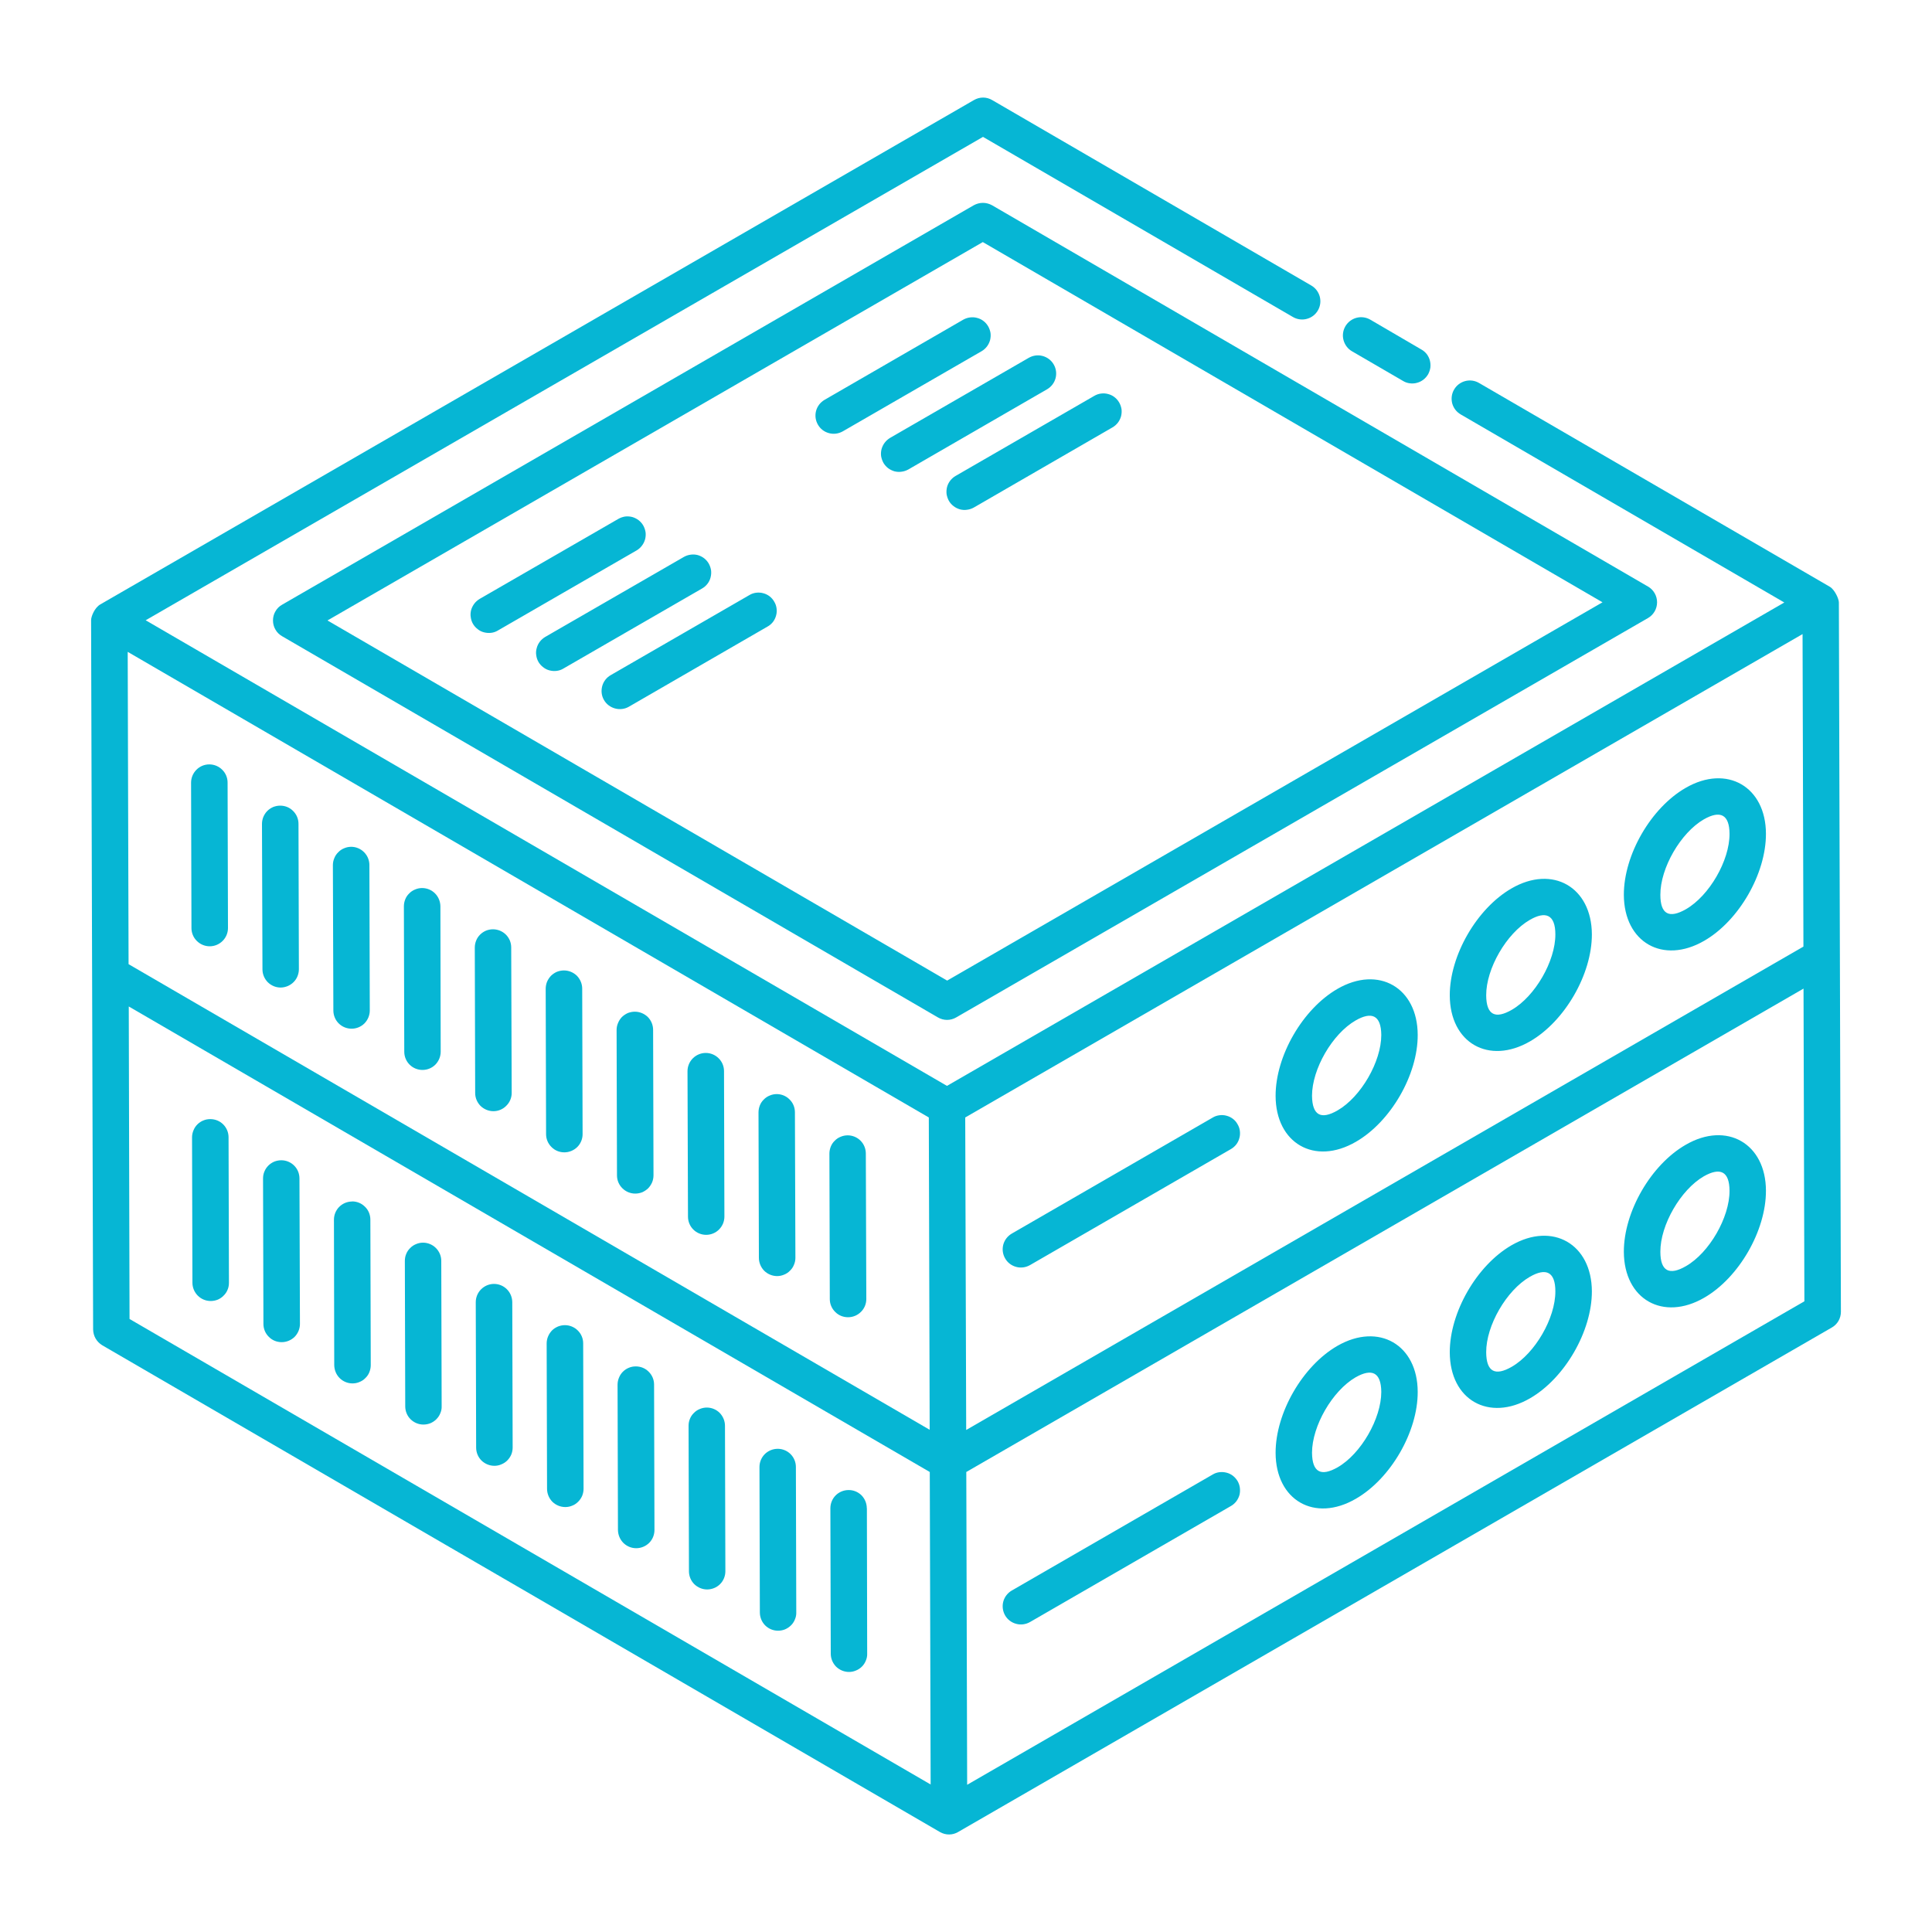 <svg width="20" height="20" viewBox="0 0 20 20" fill="none" xmlns="http://www.w3.org/2000/svg">
<path d="M1.982 9.608C1.982 9.658 2.002 9.706 2.038 9.741C2.073 9.776 2.121 9.796 2.171 9.796C2.221 9.796 2.269 9.776 2.305 9.74C2.34 9.705 2.36 9.657 2.36 9.607L2.356 8.101C2.356 8.051 2.336 8.003 2.3 7.968C2.265 7.933 2.217 7.913 2.167 7.913H2.166C2.116 7.913 2.068 7.933 2.033 7.969C1.998 8.004 1.978 8.052 1.978 8.102L1.982 9.608H1.982ZM2.905 10.223H2.906C2.931 10.223 2.955 10.217 2.978 10.208C3.001 10.198 3.022 10.184 3.039 10.167C3.057 10.149 3.071 10.128 3.08 10.105C3.089 10.082 3.094 10.058 3.094 10.033L3.09 8.528C3.09 8.478 3.07 8.43 3.034 8.395C2.999 8.359 2.951 8.34 2.901 8.34H2.9C2.876 8.34 2.851 8.345 2.828 8.354C2.805 8.364 2.784 8.378 2.767 8.395C2.749 8.413 2.736 8.434 2.726 8.457C2.717 8.48 2.712 8.504 2.712 8.529L2.717 10.035C2.717 10.085 2.737 10.132 2.772 10.168C2.808 10.203 2.855 10.223 2.905 10.223ZM3.64 10.649C3.69 10.649 3.738 10.629 3.773 10.594C3.808 10.558 3.828 10.51 3.828 10.46L3.824 8.955C3.824 8.905 3.804 8.857 3.769 8.822C3.733 8.786 3.685 8.766 3.636 8.766C3.611 8.766 3.586 8.771 3.563 8.781C3.54 8.79 3.519 8.804 3.502 8.822C3.484 8.839 3.47 8.86 3.461 8.883C3.451 8.906 3.446 8.931 3.446 8.955L3.451 10.461C3.451 10.511 3.471 10.559 3.506 10.594C3.542 10.63 3.59 10.649 3.64 10.649V10.649ZM4.374 11.076C4.424 11.076 4.472 11.056 4.507 11.021C4.542 10.985 4.562 10.937 4.562 10.887L4.559 9.381C4.558 9.332 4.539 9.284 4.503 9.248C4.468 9.213 4.42 9.193 4.37 9.193H4.369C4.344 9.193 4.32 9.198 4.297 9.208C4.274 9.217 4.253 9.231 4.236 9.249C4.218 9.266 4.204 9.287 4.195 9.31C4.186 9.333 4.181 9.357 4.181 9.382L4.185 10.888C4.185 10.938 4.205 10.986 4.24 11.021C4.275 11.056 4.323 11.076 4.373 11.076H4.374ZM5.108 11.503H5.108C5.158 11.503 5.206 11.483 5.241 11.447C5.277 11.412 5.297 11.364 5.297 11.314L5.292 9.808C5.292 9.783 5.287 9.759 5.278 9.736C5.268 9.713 5.254 9.692 5.237 9.675C5.219 9.657 5.198 9.644 5.175 9.634C5.152 9.625 5.128 9.62 5.103 9.62C5.078 9.62 5.054 9.625 5.031 9.634C5.008 9.644 4.987 9.658 4.97 9.675C4.952 9.693 4.938 9.714 4.929 9.737C4.92 9.76 4.915 9.784 4.915 9.809L4.919 11.315C4.919 11.365 4.939 11.412 4.974 11.448C5.01 11.483 5.058 11.503 5.108 11.503ZM5.842 11.929H5.842C5.892 11.929 5.94 11.909 5.976 11.874C6.011 11.839 6.031 11.791 6.031 11.741L6.027 10.235C6.027 10.185 6.007 10.137 5.972 10.101C5.936 10.066 5.888 10.046 5.838 10.046C5.813 10.046 5.788 10.051 5.765 10.06C5.742 10.07 5.722 10.084 5.704 10.101C5.687 10.119 5.673 10.14 5.663 10.163C5.654 10.186 5.649 10.211 5.649 10.235L5.653 11.741C5.653 11.791 5.673 11.839 5.709 11.874C5.744 11.91 5.792 11.929 5.842 11.929ZM6.576 12.356C6.601 12.356 6.626 12.351 6.649 12.342C6.671 12.332 6.692 12.318 6.71 12.301C6.727 12.283 6.741 12.262 6.751 12.239C6.76 12.216 6.765 12.192 6.765 12.167L6.761 10.662C6.761 10.611 6.741 10.563 6.706 10.528C6.67 10.493 6.622 10.473 6.572 10.473C6.547 10.473 6.522 10.478 6.499 10.487C6.477 10.497 6.456 10.511 6.438 10.528C6.421 10.546 6.407 10.567 6.398 10.59C6.388 10.613 6.383 10.637 6.383 10.662L6.387 12.168C6.387 12.218 6.407 12.266 6.443 12.301C6.478 12.336 6.526 12.356 6.576 12.356ZM7.31 12.783C7.36 12.783 7.409 12.763 7.444 12.727C7.479 12.692 7.499 12.644 7.499 12.594L7.495 11.088C7.495 11.038 7.475 10.99 7.439 10.955C7.404 10.92 7.356 10.9 7.306 10.9C7.256 10.9 7.208 10.92 7.172 10.956C7.137 10.991 7.117 11.039 7.117 11.089L7.122 12.595C7.122 12.645 7.142 12.693 7.177 12.728C7.212 12.763 7.26 12.783 7.31 12.783ZM8.045 13.21C8.069 13.21 8.094 13.205 8.117 13.195C8.14 13.186 8.161 13.172 8.178 13.154C8.196 13.137 8.21 13.116 8.219 13.093C8.229 13.07 8.234 13.046 8.234 13.021L8.229 11.515C8.229 11.465 8.21 11.417 8.174 11.382C8.139 11.346 8.091 11.326 8.041 11.326H8.04C8.016 11.326 7.991 11.331 7.968 11.341C7.945 11.35 7.924 11.364 7.907 11.382C7.889 11.399 7.875 11.42 7.866 11.443C7.857 11.466 7.852 11.491 7.852 11.515L7.856 13.021C7.856 13.071 7.876 13.119 7.911 13.155C7.947 13.19 7.995 13.21 8.045 13.21ZM8.779 13.636C8.829 13.636 8.877 13.616 8.912 13.581C8.948 13.546 8.968 13.498 8.968 13.447L8.963 11.942C8.963 11.892 8.944 11.844 8.908 11.808C8.873 11.773 8.825 11.753 8.775 11.753C8.75 11.753 8.725 11.758 8.702 11.768C8.679 11.777 8.658 11.791 8.641 11.809C8.623 11.826 8.609 11.847 8.6 11.87C8.591 11.893 8.586 11.917 8.586 11.942L8.59 13.448C8.59 13.498 8.61 13.546 8.646 13.581C8.681 13.617 8.729 13.636 8.779 13.636ZM2.177 11.585C2.153 11.585 2.128 11.589 2.105 11.599C2.082 11.608 2.061 11.622 2.043 11.64C2.026 11.657 2.012 11.678 2.003 11.701C1.993 11.724 1.988 11.749 1.988 11.774L1.992 13.279C1.992 13.329 2.012 13.377 2.048 13.413C2.083 13.448 2.131 13.468 2.181 13.468C2.206 13.468 2.231 13.463 2.254 13.454C2.277 13.444 2.298 13.43 2.315 13.412C2.333 13.395 2.347 13.374 2.356 13.351C2.366 13.328 2.37 13.303 2.37 13.278L2.366 11.773C2.366 11.723 2.346 11.675 2.311 11.64C2.275 11.604 2.227 11.585 2.177 11.585ZM2.912 12.011C2.887 12.011 2.862 12.016 2.839 12.025C2.816 12.035 2.795 12.049 2.778 12.066C2.76 12.084 2.746 12.105 2.737 12.128C2.727 12.151 2.723 12.175 2.723 12.2L2.727 13.706C2.727 13.756 2.747 13.804 2.783 13.839C2.818 13.875 2.866 13.894 2.916 13.894C2.966 13.894 3.014 13.874 3.05 13.839C3.085 13.803 3.105 13.755 3.105 13.705L3.1 12.2C3.1 12.149 3.081 12.102 3.045 12.066C3.01 12.031 2.962 12.011 2.912 12.011ZM3.645 12.438C3.595 12.438 3.547 12.458 3.512 12.493C3.477 12.528 3.457 12.576 3.457 12.626L3.46 14.132C3.461 14.182 3.48 14.23 3.516 14.266C3.551 14.301 3.599 14.321 3.649 14.321H3.65C3.675 14.321 3.699 14.316 3.722 14.306C3.745 14.297 3.766 14.283 3.783 14.265C3.801 14.248 3.815 14.227 3.824 14.204C3.833 14.181 3.838 14.156 3.838 14.132L3.834 12.626C3.834 12.576 3.815 12.528 3.779 12.493C3.744 12.457 3.696 12.437 3.646 12.437L3.645 12.438ZM4.379 12.864C4.354 12.864 4.33 12.869 4.307 12.879C4.284 12.888 4.263 12.902 4.246 12.92C4.228 12.937 4.214 12.958 4.205 12.981C4.195 13.004 4.191 13.029 4.191 13.053L4.195 14.559C4.195 14.609 4.215 14.657 4.25 14.692C4.286 14.727 4.333 14.747 4.383 14.747C4.408 14.747 4.433 14.742 4.456 14.733C4.479 14.723 4.5 14.709 4.517 14.692C4.535 14.674 4.549 14.653 4.558 14.63C4.568 14.607 4.573 14.583 4.572 14.558L4.568 13.052C4.568 13.002 4.548 12.955 4.512 12.919C4.477 12.884 4.429 12.864 4.379 12.864ZM5.114 13.291H5.114C5.064 13.291 5.016 13.311 4.98 13.347C4.945 13.382 4.925 13.43 4.925 13.48L4.929 14.986C4.929 15.036 4.949 15.084 4.984 15.119C5.02 15.154 5.068 15.174 5.118 15.174C5.143 15.174 5.168 15.169 5.19 15.159C5.213 15.15 5.234 15.136 5.252 15.118C5.269 15.101 5.283 15.08 5.293 15.057C5.302 15.034 5.307 15.01 5.307 14.985L5.303 13.479C5.302 13.429 5.283 13.382 5.247 13.346C5.212 13.311 5.164 13.291 5.114 13.291ZM5.848 13.718C5.823 13.718 5.799 13.723 5.776 13.732C5.753 13.742 5.732 13.755 5.714 13.773C5.697 13.791 5.683 13.812 5.674 13.834C5.664 13.857 5.659 13.882 5.659 13.907L5.663 15.412C5.663 15.462 5.683 15.51 5.718 15.546C5.754 15.581 5.802 15.601 5.852 15.601H5.853C5.877 15.601 5.902 15.596 5.925 15.586C5.948 15.577 5.968 15.563 5.986 15.545C6.003 15.528 6.017 15.507 6.027 15.484C6.036 15.461 6.041 15.436 6.041 15.412L6.037 13.906C6.037 13.856 6.017 13.808 5.981 13.773C5.946 13.738 5.898 13.718 5.848 13.718ZM6.582 14.145C6.557 14.145 6.533 14.149 6.51 14.159C6.487 14.168 6.466 14.182 6.448 14.2C6.431 14.217 6.417 14.238 6.408 14.261C6.398 14.284 6.393 14.309 6.393 14.334L6.397 15.839C6.398 15.889 6.418 15.937 6.453 15.972C6.488 16.007 6.536 16.027 6.586 16.027H6.586C6.636 16.027 6.684 16.007 6.72 15.972C6.755 15.937 6.775 15.889 6.775 15.838L6.771 14.333C6.771 14.283 6.751 14.235 6.715 14.2C6.68 14.164 6.632 14.145 6.582 14.145ZM7.317 14.571C7.292 14.571 7.267 14.576 7.244 14.586C7.221 14.595 7.2 14.609 7.183 14.627C7.165 14.644 7.151 14.665 7.142 14.688C7.132 14.711 7.128 14.736 7.128 14.76L7.132 16.266C7.132 16.316 7.152 16.364 7.187 16.399C7.223 16.434 7.271 16.454 7.32 16.454C7.37 16.454 7.419 16.434 7.454 16.399C7.49 16.363 7.509 16.315 7.509 16.265L7.505 14.76C7.505 14.71 7.485 14.662 7.45 14.626C7.415 14.591 7.367 14.571 7.317 14.571ZM8.051 14.998C8.001 14.998 7.952 15.018 7.917 15.053C7.882 15.088 7.862 15.136 7.862 15.186L7.866 16.692C7.866 16.742 7.886 16.791 7.921 16.826C7.956 16.861 8.004 16.881 8.054 16.881H8.055C8.08 16.881 8.105 16.876 8.127 16.867C8.15 16.857 8.171 16.843 8.189 16.825C8.206 16.808 8.22 16.787 8.229 16.764C8.239 16.741 8.244 16.716 8.243 16.692L8.239 15.186C8.239 15.136 8.219 15.088 8.184 15.053C8.149 15.018 8.101 14.998 8.051 14.998ZM8.973 15.613C8.973 15.563 8.953 15.515 8.918 15.479C8.882 15.444 8.834 15.424 8.784 15.425C8.734 15.425 8.686 15.445 8.651 15.48C8.616 15.515 8.596 15.563 8.596 15.614L8.6 17.119C8.6 17.169 8.62 17.217 8.655 17.253C8.691 17.288 8.739 17.308 8.789 17.308C8.814 17.308 8.838 17.303 8.861 17.293C8.884 17.284 8.905 17.27 8.923 17.252C8.94 17.235 8.954 17.214 8.963 17.191C8.973 17.168 8.978 17.143 8.977 17.119L8.974 15.613H8.973ZM14.714 3.618L14.185 3.309C14.142 3.284 14.09 3.277 14.042 3.29C13.993 3.303 13.952 3.335 13.927 3.378C13.902 3.421 13.895 3.473 13.908 3.521C13.921 3.569 13.952 3.611 13.995 3.636L14.525 3.944C14.546 3.957 14.57 3.965 14.595 3.968C14.619 3.971 14.644 3.97 14.668 3.963C14.692 3.957 14.714 3.946 14.734 3.931C14.754 3.916 14.77 3.897 14.783 3.876C14.795 3.854 14.803 3.831 14.807 3.806C14.81 3.781 14.808 3.756 14.802 3.732C14.796 3.709 14.785 3.686 14.77 3.666C14.755 3.647 14.736 3.63 14.714 3.618ZM10.08 2.125L2.92 6.26C2.891 6.276 2.867 6.3 2.851 6.329C2.834 6.357 2.826 6.39 2.826 6.423C2.826 6.456 2.834 6.488 2.851 6.517C2.867 6.546 2.891 6.569 2.92 6.586L9.709 10.532C9.738 10.549 9.771 10.558 9.804 10.558C9.837 10.558 9.87 10.549 9.899 10.532L17.06 6.398C17.088 6.382 17.112 6.358 17.129 6.329C17.145 6.301 17.154 6.268 17.154 6.235C17.154 6.202 17.145 6.169 17.129 6.141C17.112 6.112 17.089 6.088 17.06 6.072L10.27 2.125C10.241 2.109 10.208 2.1 10.175 2.1C10.142 2.1 10.109 2.109 10.08 2.125ZM9.805 10.151L3.39 6.423L10.174 2.506L16.589 6.235L9.805 10.151Z" fill="#06b6d4"/>
<path d="M9.972 3.309L8.536 4.139C8.493 4.164 8.461 4.205 8.448 4.253C8.435 4.302 8.442 4.353 8.467 4.396C8.492 4.44 8.533 4.471 8.582 4.484C8.63 4.497 8.681 4.49 8.725 4.465L10.161 3.636C10.182 3.624 10.201 3.607 10.216 3.588C10.231 3.568 10.242 3.546 10.249 3.522C10.255 3.498 10.257 3.473 10.254 3.448C10.25 3.424 10.242 3.4 10.23 3.379C10.217 3.357 10.201 3.338 10.181 3.323C10.162 3.308 10.139 3.297 10.115 3.291C10.091 3.284 10.066 3.283 10.042 3.286C10.017 3.289 9.994 3.297 9.972 3.309ZM9.145 4.791C9.157 4.812 9.174 4.831 9.193 4.846C9.213 4.861 9.236 4.872 9.259 4.879C9.283 4.885 9.308 4.887 9.333 4.883C9.358 4.88 9.381 4.872 9.403 4.86L10.839 4.03C10.882 4.005 10.914 3.964 10.927 3.916C10.94 3.867 10.933 3.816 10.908 3.773C10.883 3.729 10.841 3.698 10.793 3.685C10.745 3.672 10.694 3.679 10.65 3.704L9.214 4.533C9.193 4.546 9.174 4.562 9.159 4.582C9.144 4.601 9.133 4.624 9.126 4.648C9.12 4.671 9.118 4.696 9.121 4.721C9.125 4.745 9.133 4.769 9.145 4.791ZM9.823 5.185C9.835 5.206 9.852 5.225 9.872 5.24C9.891 5.255 9.914 5.266 9.938 5.273C9.962 5.279 9.986 5.281 10.011 5.277C10.036 5.274 10.059 5.266 10.081 5.254L11.517 4.424C11.538 4.412 11.557 4.395 11.572 4.376C11.587 4.356 11.598 4.334 11.605 4.31C11.611 4.286 11.613 4.261 11.61 4.236C11.606 4.212 11.598 4.188 11.586 4.167C11.573 4.145 11.557 4.126 11.537 4.111C11.518 4.096 11.495 4.085 11.471 4.079C11.447 4.072 11.422 4.071 11.398 4.074C11.373 4.077 11.35 4.085 11.328 4.098L9.892 4.927C9.871 4.939 9.852 4.956 9.837 4.975C9.822 4.995 9.81 5.017 9.804 5.041C9.798 5.065 9.796 5.09 9.799 5.115C9.803 5.139 9.811 5.163 9.823 5.185ZM6.659 5.44C6.647 5.419 6.63 5.4 6.611 5.385C6.591 5.37 6.569 5.359 6.545 5.352C6.521 5.346 6.496 5.344 6.471 5.347C6.447 5.351 6.423 5.359 6.402 5.371L4.965 6.2C4.944 6.213 4.925 6.229 4.91 6.249C4.895 6.269 4.884 6.291 4.877 6.315C4.871 6.339 4.869 6.364 4.873 6.388C4.876 6.413 4.884 6.437 4.896 6.458C4.909 6.48 4.925 6.498 4.945 6.513C4.964 6.529 4.987 6.54 5.011 6.546C5.035 6.552 5.06 6.554 5.084 6.551C5.109 6.548 5.133 6.54 5.154 6.527L6.59 5.698C6.612 5.685 6.63 5.669 6.645 5.649C6.66 5.63 6.671 5.607 6.678 5.583C6.684 5.559 6.686 5.534 6.683 5.51C6.679 5.485 6.671 5.462 6.659 5.44ZM7.337 5.834C7.325 5.813 7.308 5.794 7.289 5.779C7.269 5.764 7.247 5.753 7.223 5.746C7.199 5.74 7.174 5.738 7.149 5.742C7.125 5.745 7.101 5.753 7.08 5.765L5.643 6.594C5.622 6.607 5.603 6.623 5.588 6.643C5.573 6.663 5.562 6.685 5.556 6.709C5.549 6.733 5.547 6.758 5.551 6.782C5.554 6.807 5.562 6.831 5.574 6.852C5.587 6.874 5.603 6.892 5.623 6.907C5.643 6.923 5.665 6.934 5.689 6.94C5.713 6.946 5.738 6.948 5.762 6.945C5.787 6.942 5.811 6.934 5.832 6.921L7.268 6.092C7.29 6.079 7.309 6.063 7.324 6.043C7.339 6.024 7.35 6.001 7.356 5.977C7.362 5.953 7.364 5.928 7.361 5.904C7.357 5.879 7.349 5.856 7.337 5.834ZM7.758 6.16L6.322 6.989C6.278 7.014 6.247 7.055 6.234 7.103C6.221 7.152 6.227 7.203 6.252 7.246C6.277 7.29 6.319 7.321 6.367 7.334C6.415 7.347 6.467 7.341 6.51 7.316L7.946 6.486C7.968 6.474 7.987 6.457 8.002 6.438C8.017 6.418 8.028 6.395 8.034 6.372C8.041 6.348 8.042 6.323 8.039 6.298C8.036 6.274 8.028 6.25 8.015 6.229C8.003 6.207 7.986 6.188 7.967 6.173C7.947 6.158 7.925 6.147 7.901 6.141C7.877 6.134 7.852 6.133 7.827 6.136C7.803 6.139 7.779 6.147 7.758 6.16Z" fill="#06b6d4"/>
<path d="M19.036 6.237C19.036 6.199 18.993 6.104 18.942 6.074L15.31 3.964C15.267 3.939 15.216 3.932 15.167 3.945C15.119 3.958 15.078 3.989 15.053 4.032C15.027 4.076 15.021 4.127 15.033 4.175C15.046 4.224 15.078 4.265 15.121 4.29L18.471 6.237L9.803 11.241L1.508 6.421L10.176 1.417L13.385 3.282C13.428 3.307 13.48 3.314 13.528 3.301C13.577 3.288 13.618 3.257 13.643 3.213C13.668 3.17 13.675 3.119 13.662 3.07C13.649 3.022 13.618 2.981 13.575 2.956L10.271 1.036C10.242 1.019 10.21 1.01 10.177 1.01C10.144 1.01 10.111 1.019 10.082 1.036L1.038 6.257C0.979 6.291 0.943 6.382 0.943 6.42L0.964 13.763C0.965 13.796 0.973 13.828 0.99 13.857C1.006 13.885 1.03 13.909 1.058 13.926C11.591 20.047 -1.974 12.163 9.73 18.965C9.791 19 9.862 18.998 9.918 18.965L18.962 13.743C18.991 13.727 19.015 13.703 19.032 13.674C19.048 13.646 19.057 13.613 19.057 13.58L19.036 6.237ZM9.615 11.568L9.624 14.801L1.331 9.981L1.322 6.748L9.615 11.568L9.615 11.568ZM10.002 14.803L9.992 11.568L18.66 6.564L18.669 9.799L10.002 14.803ZM1.341 13.654L1.333 10.419L9.625 15.238L9.634 18.473L1.341 13.654ZM10.012 18.476L10.003 15.238L18.67 10.234L18.679 13.471L10.012 18.476Z" fill="#06b6d4"/>
<path d="M13.845 10.237C13.485 10.445 13.204 10.931 13.205 11.345C13.206 11.833 13.606 12.069 14.036 11.82C14.396 11.613 14.678 11.126 14.676 10.713C14.675 10.225 14.272 9.99 13.845 10.237ZM13.848 11.494C13.676 11.594 13.584 11.548 13.582 11.343C13.582 11.067 13.792 10.703 14.033 10.564V10.564C14.198 10.469 14.297 10.507 14.299 10.714C14.299 10.99 14.089 11.354 13.848 11.494ZM15.647 9.197C15.288 9.404 15.007 9.891 15.008 10.304C15.009 10.796 15.411 11.027 15.839 10.78C16.199 10.572 16.48 10.085 16.479 9.672C16.477 9.184 16.073 8.95 15.647 9.197ZM15.651 10.453C15.483 10.55 15.386 10.512 15.385 10.303C15.384 10.027 15.595 9.662 15.836 9.523C15.998 9.429 16.101 9.465 16.101 9.673C16.102 9.949 15.891 10.314 15.651 10.453ZM17.45 8.156C17.09 8.363 16.809 8.85 16.81 9.264C16.812 9.756 17.215 9.986 17.642 9.739C18.001 9.532 18.282 9.045 18.281 8.631C18.28 8.144 17.877 7.909 17.45 8.156ZM17.453 9.412C17.28 9.511 17.188 9.466 17.188 9.263C17.187 8.986 17.398 8.621 17.638 8.482C17.808 8.385 17.903 8.431 17.904 8.632C17.905 8.909 17.694 9.273 17.453 9.412ZM12.554 11.569L10.474 12.77C10.431 12.795 10.399 12.836 10.386 12.884C10.373 12.933 10.38 12.984 10.405 13.027C10.43 13.071 10.471 13.102 10.52 13.115C10.568 13.128 10.619 13.121 10.663 13.096L12.743 11.895C12.764 11.883 12.783 11.866 12.798 11.847C12.813 11.827 12.824 11.805 12.83 11.781C12.837 11.757 12.838 11.732 12.835 11.707C12.832 11.683 12.824 11.659 12.811 11.638C12.799 11.616 12.783 11.597 12.763 11.582C12.743 11.567 12.721 11.556 12.697 11.55C12.673 11.543 12.648 11.542 12.624 11.545C12.599 11.548 12.575 11.556 12.554 11.569ZM13.845 13.932C13.484 14.14 13.204 14.627 13.205 15.04C13.206 15.53 13.608 15.764 14.036 15.515C14.396 15.308 14.678 14.821 14.676 14.408C14.675 13.922 14.274 13.686 13.845 13.932ZM13.848 15.189C13.675 15.288 13.584 15.242 13.582 15.039C13.582 14.763 13.792 14.398 14.033 14.258C14.2 14.163 14.297 14.204 14.299 14.409C14.299 14.685 14.089 15.05 13.848 15.189ZM15.647 12.891C15.287 13.099 15.007 13.586 15.008 13.999C15.009 14.494 15.414 14.721 15.839 14.475C16.199 14.267 16.48 13.78 16.479 13.367C16.477 12.879 16.073 12.645 15.647 12.891ZM15.651 14.148C15.48 14.247 15.386 14.204 15.385 13.998C15.384 13.722 15.595 13.357 15.836 13.218C16.005 13.12 16.101 13.166 16.101 13.368C16.102 13.645 15.891 14.009 15.651 14.148ZM17.45 11.851C17.09 12.058 16.809 12.545 16.81 12.959C16.812 13.453 17.217 13.68 17.642 13.434C18.001 13.227 18.282 12.74 18.281 12.326C18.28 11.838 17.875 11.604 17.45 11.851ZM17.453 13.107C17.284 13.205 17.188 13.163 17.188 12.958C17.187 12.681 17.398 12.316 17.638 12.177C17.806 12.082 17.903 12.123 17.904 12.327C17.905 12.603 17.694 12.969 17.453 13.107ZM12.554 15.264L10.474 16.465C10.431 16.49 10.399 16.531 10.386 16.579C10.373 16.628 10.38 16.679 10.405 16.723C10.43 16.766 10.471 16.797 10.52 16.81C10.568 16.823 10.619 16.816 10.663 16.791L12.743 15.59C12.764 15.578 12.783 15.561 12.798 15.542C12.813 15.522 12.824 15.5 12.831 15.476C12.837 15.452 12.838 15.427 12.835 15.402C12.832 15.378 12.824 15.354 12.812 15.333C12.799 15.311 12.783 15.293 12.763 15.277C12.743 15.262 12.721 15.251 12.697 15.245C12.673 15.239 12.648 15.237 12.624 15.24C12.599 15.243 12.575 15.251 12.554 15.264Z" fill="#06b6d4"/>
</svg>
